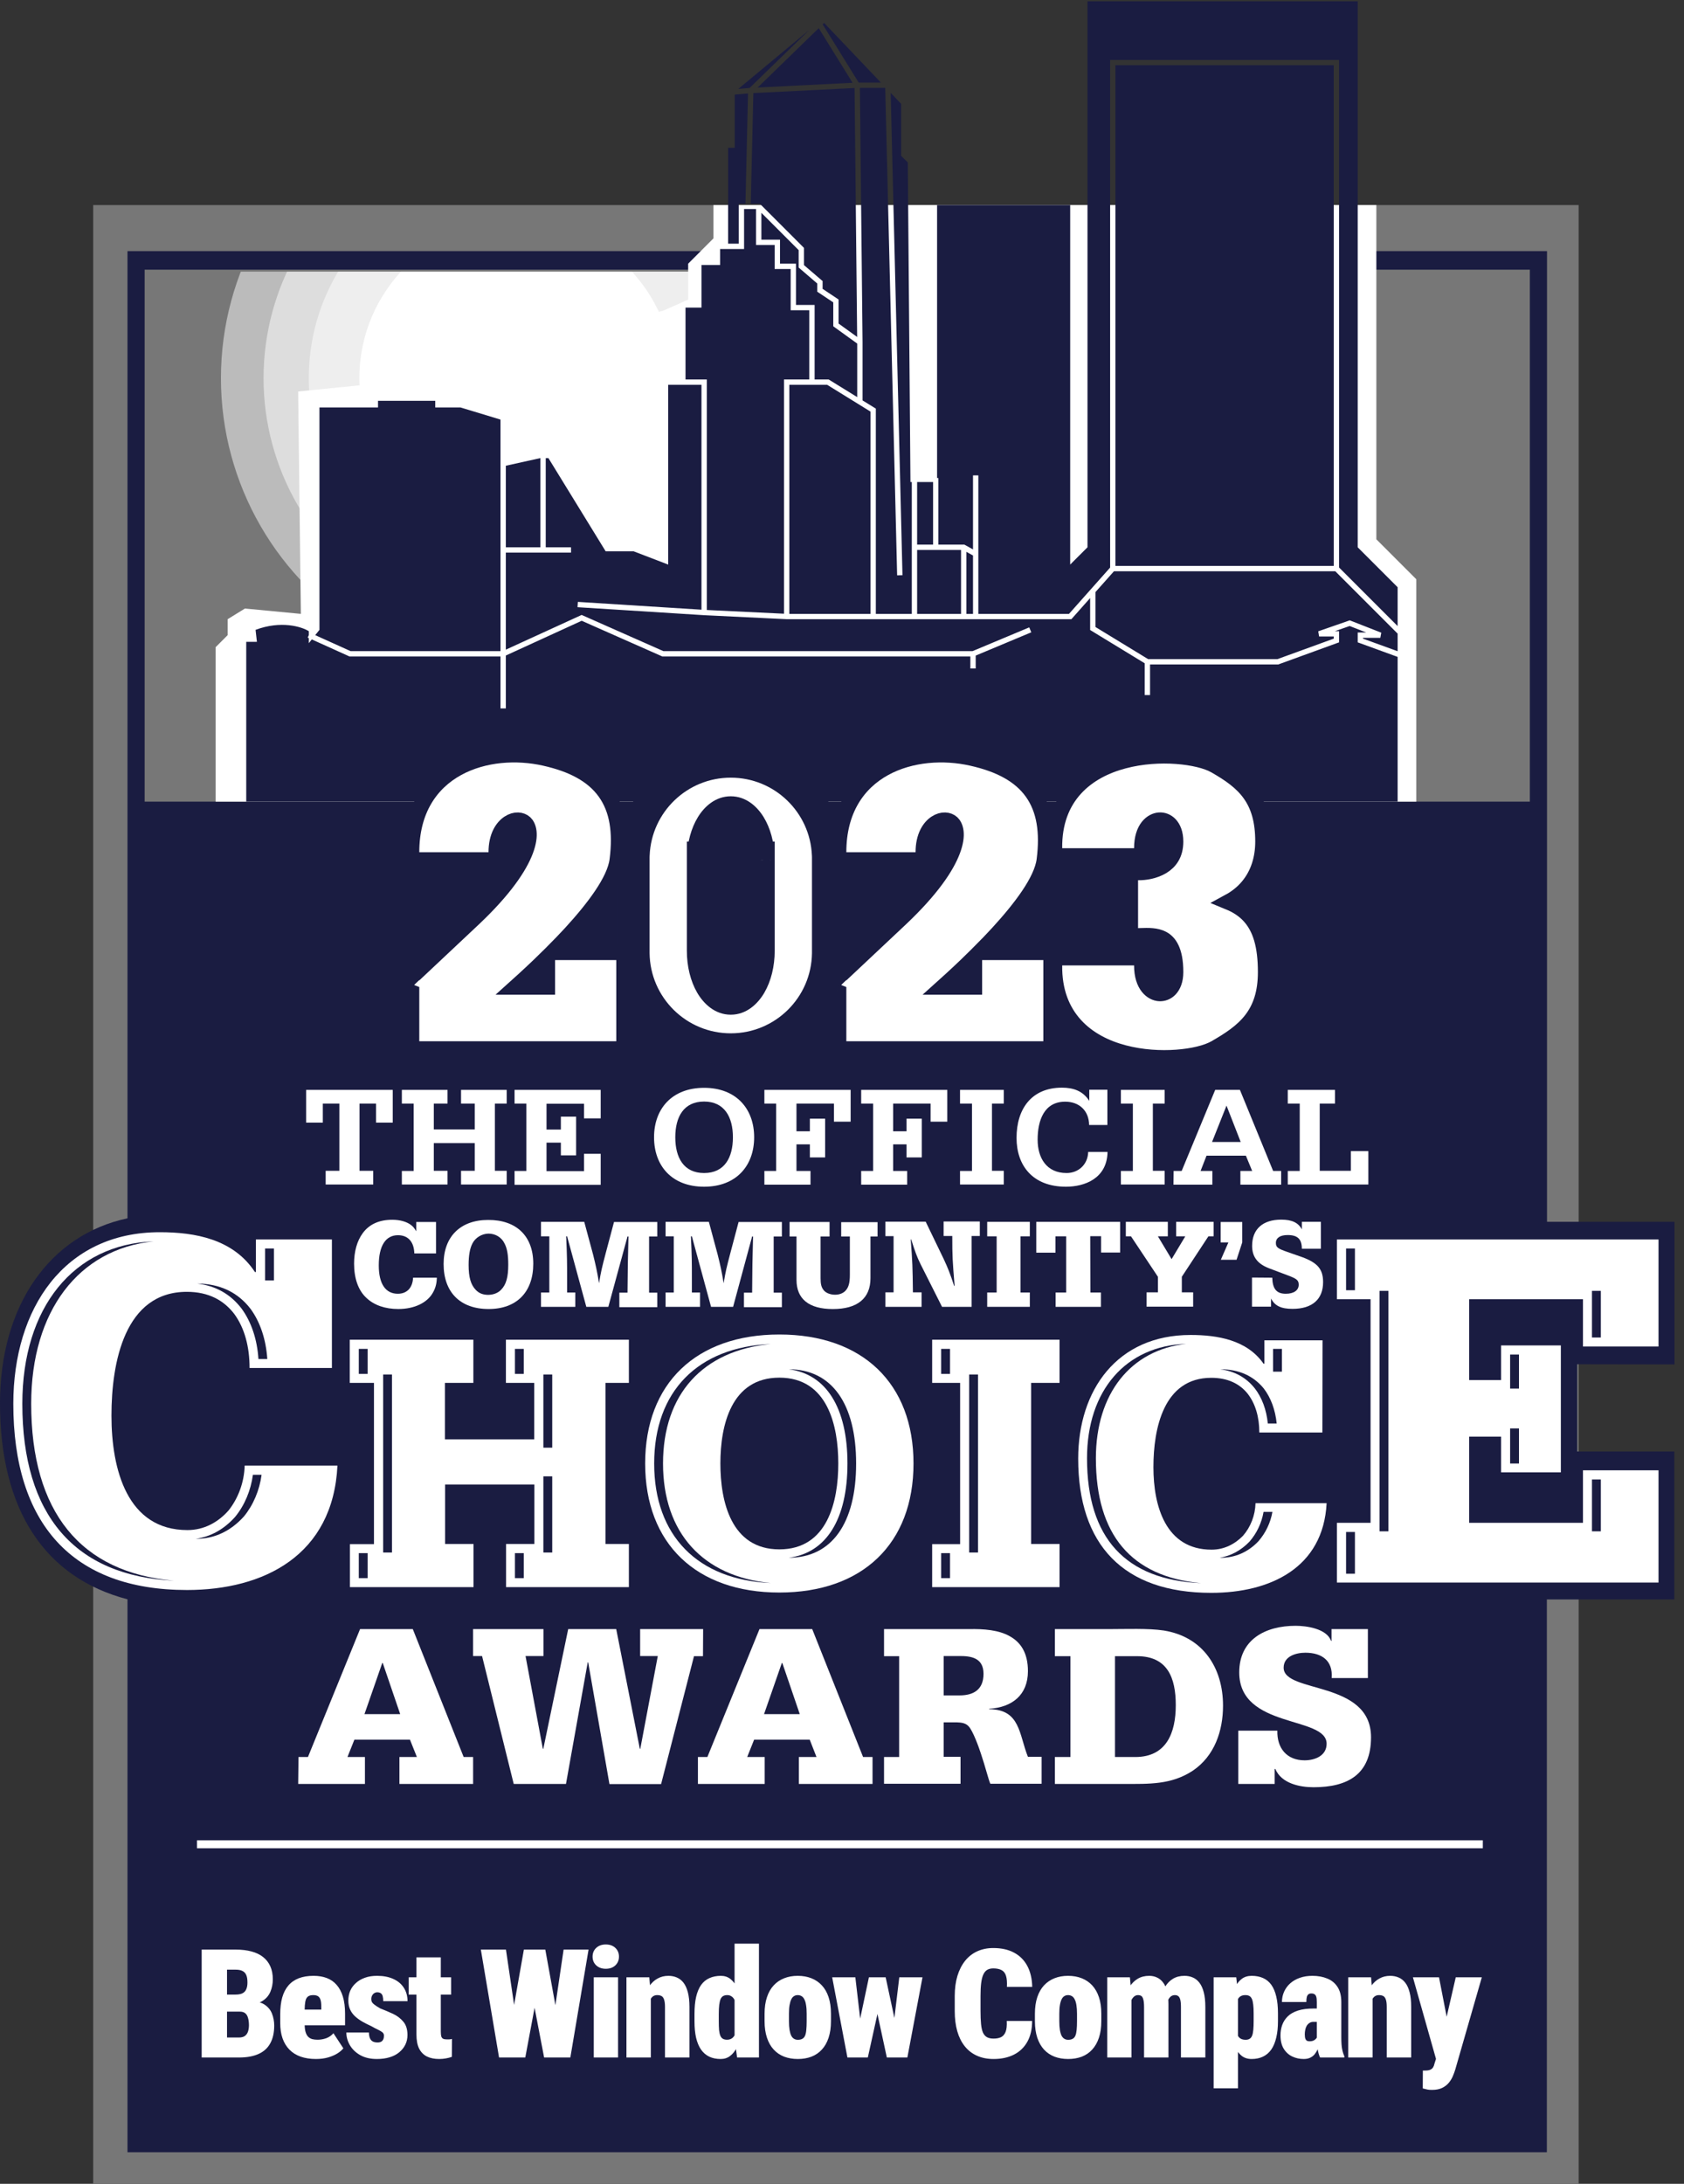 <svg width="54" height="70" viewBox="0 0 54 70" fill="none" xmlns="http://www.w3.org/2000/svg">
<rect x="0" y="0" width="54" height="70" fill="#333333" stroke="none"/>
<path d="M50.622 6.573H2.988V70H50.622V6.573Z" fill="#777777"/>
<path d="M53.695 43.735V39.163H49.607V25.695V8.05H4.088V25.7V39.051C1.605 39.581 0 41.832 0 44.981C0 48.398 1.433 50.568 4.088 51.264V68.988H49.602V51.269H53.69V46.526H50.576V43.73L53.695 43.735ZM4.638 8.645H49.057V25.695H4.638V8.645Z" fill="#1A1C41"/>
<g clip-path="url(#clip0_163_317)">
<circle cx="16.561" cy="12.122" r="9.476" fill="white" fill-opacity="0.5"/>
<circle cx="16.561" cy="12.122" r="8.11" fill="white" fill-opacity="0.5"/>
<circle cx="16.561" cy="12.122" r="6.659" fill="white" fill-opacity="0.5"/>
<circle cx="16.561" cy="12.122" r="5.037" fill="white"/>
</g>
<path d="M47.549 58.988H6.317V59.244H47.549V58.988Z" fill="white"/>
<path d="M9.572 56.319H9.875L11.546 52.219H13.237L14.868 56.319H15.171V57.182H12.808V56.319H13.368L13.146 55.763H11.364L11.142 56.319H11.702V57.182H9.562L9.572 56.319ZM11.687 54.945H12.833L12.273 53.304H12.258L11.687 54.945Z" fill="white"/>
<path d="M22.542 53.087H22.254L21.199 57.187H19.543L18.861 53.284H18.846L18.149 57.182H16.473L15.458 53.082H15.17V52.219H17.427V53.082H16.852L17.407 56.056H17.422L18.22 52.219H19.76L20.517 56.056H20.532L21.093 53.082H20.527V52.219H22.547L22.542 53.087Z" fill="white"/>
<path d="M22.38 56.319H22.683L24.354 52.219H26.045L27.676 56.319H27.979V57.182H25.616V56.319H26.182L25.965 55.763H24.182L23.96 56.319H24.521V57.182H22.38V56.319ZM24.5 54.945H25.646L25.086 53.304H25.071L24.5 54.945Z" fill="white"/>
<path d="M28.348 56.318H28.832V53.087H28.348V52.219H31.064C31.559 52.209 32.028 52.249 32.377 52.446C32.735 52.643 32.962 52.986 32.962 53.567C32.962 54.334 32.452 54.728 31.72 54.773V54.788C32.72 54.788 32.675 55.601 32.962 56.313H33.401V57.177H31.756C31.69 57.02 31.589 56.606 31.453 56.207C31.392 56.015 31.195 55.47 31.059 55.334C30.963 55.228 30.827 55.213 30.68 55.208H30.261V56.313H30.801V57.177H28.348V56.318ZM30.261 54.344H30.771C31.195 54.344 31.538 54.178 31.538 53.653C31.538 53.127 31.119 53.082 30.771 53.082H30.261V54.344Z" fill="white"/>
<path d="M33.826 56.319H34.325V53.087H33.826V52.219H35.573C36.087 52.219 36.825 52.189 37.319 52.264C38.577 52.466 39.218 53.461 39.218 54.673C39.218 55.485 38.945 56.288 38.248 56.758C37.557 57.212 36.845 57.182 36.037 57.182H33.826V56.319ZM35.754 56.319H36.406C37.4 56.319 37.703 55.551 37.703 54.657C37.703 53.769 37.431 53.087 36.461 53.087H35.754V56.319Z" fill="white"/>
<path d="M39.708 55.475H40.96C40.945 56.031 41.258 56.425 41.834 56.425C42.167 56.425 42.54 56.278 42.54 55.894C42.54 54.991 39.738 55.425 39.738 53.607C39.738 52.547 40.581 52.113 41.546 52.113C41.894 52.113 42.545 52.204 42.682 52.597H42.697V52.219H43.863V53.789H42.702C42.747 53.229 42.384 52.976 41.859 52.976C41.561 52.976 41.162 53.087 41.162 53.456C41.162 54.289 43.964 53.85 43.964 55.687C43.964 56.869 43.227 57.288 42.121 57.288C41.677 57.288 41.091 57.167 40.895 56.702H40.874V57.182H39.708V55.475Z" fill="white"/>
<path d="M10.643 43.85H8.003C8.003 43.176 7.846 42.573 7.512 42.117C7.177 41.681 6.691 41.408 5.991 41.408C4 41.408 3.574 43.663 3.574 45.376C3.574 47.109 4.081 49.045 6.011 49.045C6.549 49.045 6.995 48.791 7.324 48.422C7.638 48.031 7.831 47.514 7.846 46.977H10.821C10.679 49.856 8.464 50.966 5.996 50.966C2.312 50.966 0.427 48.832 0.427 44.996C0.427 41.95 2.054 39.497 5.125 39.497C6.25 39.497 7.481 39.715 8.175 40.774H8.206V39.73H10.643V43.85Z" fill="white"/>
<path d="M11.216 49.496H11.992V44.327H11.216V42.943H15.179V44.327H14.267V46.136H17.131V44.327H16.223V42.943H20.166V44.327H19.416V49.491H20.166V50.874H16.228V49.491H17.136V47.586H14.272V49.491H15.184V50.874H11.221V49.496H11.216Z" fill="white"/>
<path d="M20.688 46.911C20.688 44.342 22.325 42.776 24.991 42.776C27.656 42.776 29.293 44.342 29.293 46.911C29.293 49.481 27.656 51.047 24.991 51.047C22.325 51.047 20.688 49.481 20.688 46.911ZM26.881 46.911C26.881 45.7 26.541 44.159 24.991 44.159C23.44 44.159 23.1 45.7 23.1 46.911C23.1 48.122 23.44 49.663 24.991 49.663C26.541 49.663 26.881 48.122 26.881 46.911Z" fill="white"/>
<path d="M29.891 49.496H30.788V44.327H29.891V42.943H33.976V44.327H33.064V49.491H33.976V50.874H29.891V49.496Z" fill="white"/>
<path d="M42.404 45.918H40.382C40.382 45.431 40.26 44.995 40.006 44.671C39.753 44.357 39.373 44.164 38.841 44.164C37.31 44.164 36.986 45.791 36.986 47.028C36.986 48.274 37.376 49.673 38.851 49.673C39.261 49.673 39.601 49.491 39.859 49.227C40.103 48.948 40.25 48.573 40.26 48.183H42.54C42.434 50.256 40.731 51.057 38.841 51.057C36.018 51.057 34.574 49.516 34.574 46.754C34.574 44.56 35.82 42.791 38.177 42.791C39.038 42.791 39.986 42.948 40.518 43.713H40.544V42.963H42.409L42.404 45.918Z" fill="white"/>
<path d="M42.87 48.812H43.949V41.646H42.87V39.73H53.183V43.161H50.76V41.646H47.111V44.236H48.135V43.126H50.051V47.195H48.135V46.05H47.111V48.812H50.76V47.129H53.183V50.727H42.87V48.812Z" fill="white"/>
<path d="M1 44.996C1 42.021 2.525 40.034 4.922 39.791C2.358 39.887 0.716 41.909 0.716 44.996C0.716 48.563 2.393 50.514 5.581 50.667C2.581 50.408 1 48.462 1 44.996Z" fill="#1A1C41"/>
<path d="M8.784 40.019H8.5V41.043H8.784V40.019Z" fill="#1A1C41"/>
<path d="M7.537 48.625C7.182 49.02 6.757 49.258 6.28 49.324C6.29 49.324 6.295 49.324 6.306 49.324C6.878 49.324 7.4 49.076 7.821 48.609C8.12 48.245 8.323 47.768 8.388 47.272H8.11C8.044 47.768 7.846 48.25 7.537 48.625Z" fill="#1A1C41"/>
<path d="M6.326 41.144C6.919 41.215 7.395 41.483 7.75 41.95C8.059 42.375 8.246 42.928 8.287 43.561H8.571C8.53 42.933 8.343 42.38 8.039 41.96C7.628 41.422 7.05 41.149 6.326 41.144Z" fill="#1A1C41"/>
<path d="M17.708 47.322H17.424V49.764H17.708V47.322Z" fill="#1A1C41"/>
<path d="M16.796 49.784H16.512V50.585H16.796V49.784Z" fill="#1A1C41"/>
<path d="M16.796 43.237H16.512V44.038H16.796V43.237Z" fill="#1A1C41"/>
<path d="M11.789 49.784H11.505V50.585H11.789V49.784Z" fill="#1A1C41"/>
<path d="M17.708 44.058H17.424V46.404H17.708V44.058Z" fill="#1A1C41"/>
<path d="M12.569 44.058H12.286V49.764H12.569V44.058Z" fill="#1A1C41"/>
<path d="M11.789 43.237H11.505V44.038H11.789V43.237Z" fill="#1A1C41"/>
<path d="M25.295 43.891C25.29 43.891 25.29 43.891 25.295 43.891C26.491 44.043 27.175 45.122 27.175 46.911C27.175 48.7 26.491 49.785 25.29 49.931C25.29 49.931 25.29 49.931 25.295 49.931C26.668 49.931 27.453 48.832 27.453 46.911C27.453 44.99 26.668 43.891 25.295 43.891Z" fill="#1A1C41"/>
<path d="M24.717 43.08C22.371 43.181 20.977 44.6 20.977 46.911C20.977 49.227 22.371 50.641 24.717 50.743C22.543 50.535 21.261 49.136 21.261 46.911C21.261 44.687 22.538 43.288 24.717 43.08Z" fill="#1A1C41"/>
<path d="M31.361 44.058H31.077V49.764H31.361V44.058Z" fill="#1A1C41"/>
<path d="M30.464 49.784H30.18V50.585H30.464V49.784Z" fill="#1A1C41"/>
<path d="M30.464 43.237H30.18V44.038H30.464V43.237Z" fill="#1A1C41"/>
<path d="M41.107 43.237H40.823V43.967H41.107V43.237Z" fill="#1A1C41"/>
<path d="M40.067 49.415C39.794 49.699 39.464 49.876 39.109 49.932C39.125 49.932 39.14 49.932 39.155 49.932C39.611 49.932 40.027 49.749 40.356 49.4C40.584 49.136 40.741 48.812 40.802 48.462H40.518C40.457 48.817 40.3 49.146 40.067 49.415Z" fill="#1A1C41"/>
<path d="M39.14 43.891C39.135 43.891 39.135 43.891 39.13 43.891C39.586 43.951 39.951 44.149 40.23 44.494C40.468 44.798 40.61 45.188 40.655 45.629H40.939C40.894 45.188 40.752 44.803 40.523 44.504C40.189 44.098 39.723 43.891 39.14 43.891Z" fill="#1A1C41"/>
<path d="M35.141 46.744C35.141 44.666 36.261 43.272 38.035 43.075C36.104 43.141 34.857 44.565 34.857 46.744C34.857 49.298 36.089 50.641 38.516 50.747C36.276 50.54 35.141 49.197 35.141 46.744Z" fill="#1A1C41"/>
<path d="M43.448 49.106H43.164V50.444H43.448V49.106Z" fill="#1A1C41"/>
<path d="M44.522 41.377H44.238V49.085H44.522V41.377Z" fill="#1A1C41"/>
<path d="M48.708 45.786H48.424V46.911H48.708V45.786Z" fill="#1A1C41"/>
<path d="M48.708 43.419H48.424V44.509H48.708V43.419Z" fill="#1A1C41"/>
<path d="M51.333 47.423H51.049V49.085H51.333V47.423Z" fill="#1A1C41"/>
<path d="M43.448 40.019H43.164V41.357H43.448V40.019Z" fill="#1A1C41"/>
<path d="M51.333 41.377H51.049V42.872H51.333V41.377Z" fill="#1A1C41"/>
<path d="M12.594 34.935V35.984H12.059V35.374H11.528V37.529H11.968V37.968H10.443V37.529H10.882V35.374H10.352V35.984H9.817V34.935H12.594Z" fill="white"/>
<path d="M12.886 37.534H13.265V35.374H12.886V34.935H14.35V35.374H13.911V36.202H15.223V35.374H14.784V34.935H16.248V35.374H15.869V37.529H16.248V37.968H14.784V37.529H15.223V36.641H13.911V37.529H14.35V37.968H12.886V37.534Z" fill="white"/>
<path d="M16.5 37.534H16.879V35.374H16.5V34.935H19.262V35.848H18.727V35.379H17.525V36.207H17.985V35.793H18.474V37.034H17.985V36.626H17.525V37.539H18.727V36.984H19.262V37.978H16.5V37.534Z" fill="white"/>
<path d="M20.973 36.454C20.973 35.541 21.548 34.869 22.578 34.869C23.608 34.869 24.183 35.541 24.183 36.454C24.183 37.368 23.608 38.039 22.578 38.039C21.548 38.039 20.973 37.373 20.973 36.454ZM23.502 36.454C23.502 35.803 23.229 35.309 22.578 35.309C21.922 35.309 21.654 35.803 21.654 36.454C21.654 37.105 21.922 37.6 22.578 37.6C23.234 37.6 23.502 37.105 23.502 36.454Z" fill="white"/>
<path d="M27.277 34.935V35.954H26.742V35.374H25.54V36.262H25.97V35.858H26.459V37.1H25.97V36.681H25.54V37.534H25.99V37.973H24.511V37.534H24.889V35.374H24.511V34.935H27.277Z" fill="white"/>
<path d="M30.376 34.935V35.954H29.841V35.374H28.64V36.262H29.069V35.858H29.558V37.1H29.069V36.681H28.64V37.534H29.089V37.973H27.615V37.534H27.999V35.374H27.615V34.935H30.376Z" fill="white"/>
<path d="M30.785 37.534H31.168V35.374H30.785V34.935H32.188V35.374H31.809V37.529H32.188V37.968H30.785V37.534Z" fill="white"/>
<path d="M35.505 36.06H34.924C34.919 35.601 34.606 35.313 34.157 35.313C33.475 35.313 33.273 35.924 33.273 36.53C33.273 37.115 33.556 37.6 34.202 37.6C34.581 37.6 34.884 37.328 34.894 36.924H35.515C35.499 37.777 34.778 38.039 34.182 38.039C33.112 38.039 32.597 37.358 32.597 36.474C32.597 35.546 33.077 34.864 34.051 34.864C34.414 34.864 34.717 34.965 34.919 35.273L34.929 35.283V34.93H35.51V36.06H35.505Z" fill="white"/>
<path d="M35.943 37.534H36.327V35.374H35.943V34.935H37.347V35.374H36.968V37.529H37.347V37.968H35.943V37.534Z" fill="white"/>
<path d="M37.634 37.534H37.892L38.967 34.935H39.76L40.825 37.534H41.082V37.973H39.775V37.534H40.153L39.951 37.044H38.689L38.498 37.534H38.876V37.973H37.629L37.634 37.534ZM39.785 36.605L39.33 35.439L38.866 36.605H39.785Z" fill="white"/>
<path d="M41.294 37.534H41.678V35.374H41.294V34.935H42.808V35.374H42.319V37.529H43.318V36.898H43.878V37.968H41.294V37.534Z" fill="white"/>
<path d="M10.202 20.189V13.061" stroke="#1A1C41" stroke-width="0.085"/>
<path d="M14.008 40.955C14.003 41.152 13.962 41.293 13.882 41.434C13.7 41.762 13.281 41.959 12.772 41.959C12.353 41.959 11.995 41.838 11.748 41.601C11.49 41.364 11.354 40.98 11.354 40.506C11.354 40.112 11.45 39.774 11.632 39.527C11.843 39.24 12.161 39.098 12.58 39.098C12.822 39.098 13.044 39.159 13.185 39.27C13.251 39.32 13.286 39.366 13.347 39.467V39.169H13.982V40.178H13.286C13.276 39.805 13.085 39.593 12.762 39.593C12.363 39.593 12.146 39.936 12.146 40.562C12.146 41.152 12.363 41.47 12.757 41.47C13.049 41.47 13.231 41.278 13.246 40.955H14.008Z" fill="white"/>
<path d="M17.1 40.506C17.1 41.419 16.566 41.959 15.668 41.959C14.759 41.959 14.225 41.424 14.225 40.516C14.225 39.638 14.764 39.104 15.652 39.104C16.561 39.099 17.1 39.623 17.1 40.506ZM15.148 39.86C15.067 40.017 15.027 40.239 15.027 40.547C15.027 40.945 15.097 41.182 15.259 41.349C15.36 41.455 15.491 41.505 15.652 41.505C15.819 41.505 15.975 41.444 16.071 41.339C16.233 41.172 16.298 40.935 16.298 40.536C16.298 40.224 16.263 40.017 16.177 39.855C16.081 39.658 15.884 39.542 15.662 39.542C15.451 39.547 15.244 39.669 15.148 39.86Z" fill="white"/>
<path d="M18.185 39.629H18.155C18.185 40.275 18.185 40.481 18.185 40.966V41.43H18.448V41.889H17.348V41.43H17.615V39.629H17.348V39.165H18.735L19.018 40.214C19.108 40.577 19.144 40.739 19.209 41.132C19.275 40.739 19.3 40.638 19.426 40.158L19.689 39.17H21.076V39.634H20.814V41.435H21.076V41.899H19.86V41.435H20.122C20.128 40.572 20.133 40.446 20.153 39.634H20.122L19.507 41.889H18.801L18.185 39.629Z" fill="white"/>
<path d="M22.186 39.629H22.155C22.186 40.275 22.186 40.481 22.186 40.966V41.43H22.448V41.889H21.343V41.43H21.606V39.629H21.343V39.165H22.731L23.013 40.214C23.104 40.577 23.139 40.739 23.205 41.132C23.27 40.739 23.296 40.638 23.422 40.158L23.684 39.17H25.072V39.634H24.809V41.435H25.072V41.899H23.856V41.435H24.118C24.123 40.572 24.128 40.446 24.148 39.634H24.118L23.508 41.889H22.801L22.186 39.629Z" fill="white"/>
<path d="M27.913 40.971C27.913 41.617 27.494 41.96 26.707 41.96C25.94 41.96 25.541 41.637 25.541 41.026V39.634H25.319V39.17H26.601V39.634H26.313V40.971C26.313 41.157 26.338 41.258 26.404 41.344C26.47 41.44 26.621 41.501 26.777 41.501C26.909 41.501 27.02 41.46 27.1 41.385C27.211 41.273 27.252 41.132 27.252 40.86V39.634H26.974V39.175H28.14V39.634H27.913V40.971Z" fill="white"/>
<path d="M29.522 40.527C29.401 40.284 29.34 40.108 29.219 39.729H29.204C29.259 40.466 29.264 40.592 29.274 41.425H29.552V41.889H28.392V41.425H28.654V39.623H28.392V39.159H29.683L30.263 40.36C30.395 40.643 30.465 40.819 30.596 41.218H30.611C30.546 40.416 30.536 40.284 30.536 39.618H30.258V39.154H31.419V39.618H31.156V41.889H30.208L29.522 40.527Z" fill="white"/>
<path d="M33.023 41.43V41.889H31.656V41.43H31.959V39.629H31.656V39.165H33.023V39.629H32.725V41.43H33.023Z" fill="white"/>
<path d="M34.965 41.43H35.303V41.889H33.85V41.43H34.188V39.629H33.845V40.153H33.23V39.165H35.919V40.148H35.308V39.624H34.96L34.965 41.43Z" fill="white"/>
<path d="M38.008 39.629H37.715V39.165H38.916V39.629H38.749L37.897 40.925V41.425H38.26V41.884H36.767V41.425H37.13V40.925L36.267 39.629H36.101V39.165H37.448V39.629H37.13L37.569 40.36L38.008 39.629Z" fill="white"/>
<path d="M39.834 39.17V39.825L39.652 40.38H39.148L39.39 39.825H39.143V39.17H39.834Z" fill="white"/>
<path d="M40.797 40.955C40.807 41.314 40.934 41.47 41.231 41.47C41.489 41.47 41.645 41.359 41.645 41.182C41.645 41.041 41.589 40.991 41.307 40.885L40.706 40.658C40.328 40.517 40.151 40.289 40.151 39.936C40.151 39.401 40.49 39.094 41.085 39.094C41.433 39.094 41.635 39.195 41.746 39.407V39.164H42.356V40.027H41.746C41.746 39.719 41.61 39.588 41.292 39.588C41.05 39.588 40.913 39.679 40.913 39.84C40.913 39.977 40.969 40.022 41.277 40.128L41.751 40.294C42.25 40.476 42.427 40.683 42.427 41.097C42.427 41.647 42.079 41.954 41.448 41.954C41.08 41.954 40.878 41.858 40.757 41.621V41.884H40.147V40.95L40.797 40.955Z" fill="white"/>
<path d="M7.693 64.481H6.976L6.971 63.934H7.551C7.647 63.934 7.723 63.92 7.779 63.891C7.834 63.861 7.874 63.818 7.897 63.761C7.923 63.704 7.935 63.632 7.935 63.547C7.935 63.449 7.923 63.369 7.897 63.309C7.872 63.249 7.832 63.205 7.776 63.178C7.722 63.15 7.652 63.136 7.565 63.136H7.28V65.951H6.467V62.492H7.565C7.75 62.492 7.916 62.512 8.061 62.551C8.207 62.589 8.331 62.648 8.432 62.727C8.535 62.806 8.613 62.906 8.667 63.026C8.721 63.145 8.748 63.285 8.748 63.447C8.748 63.588 8.722 63.72 8.67 63.844C8.619 63.967 8.531 64.068 8.406 64.145C8.281 64.222 8.109 64.261 7.89 64.264L7.693 64.481ZM7.665 65.951H6.774L7.054 65.31H7.665C7.747 65.31 7.811 65.292 7.857 65.257C7.903 65.221 7.935 65.174 7.954 65.115C7.973 65.055 7.983 64.988 7.983 64.915C7.983 64.827 7.973 64.75 7.954 64.685C7.937 64.62 7.908 64.57 7.867 64.535C7.825 64.499 7.768 64.481 7.693 64.481H7.083L7.087 63.934H7.793L7.988 64.153C8.195 64.143 8.358 64.176 8.475 64.25C8.592 64.325 8.674 64.423 8.722 64.545C8.769 64.667 8.793 64.794 8.793 64.927C8.793 65.154 8.751 65.343 8.667 65.495C8.585 65.647 8.46 65.761 8.292 65.837C8.124 65.913 7.915 65.951 7.665 65.951ZM10.131 65.999C9.947 65.999 9.783 65.973 9.639 65.923C9.497 65.872 9.377 65.797 9.281 65.699C9.184 65.6 9.11 65.478 9.06 65.336C9.01 65.193 8.986 65.03 8.986 64.846V64.566C8.986 64.36 9.007 64.18 9.05 64.027C9.094 63.873 9.16 63.745 9.247 63.644C9.334 63.541 9.445 63.464 9.58 63.411C9.715 63.359 9.873 63.333 10.055 63.333C10.215 63.333 10.357 63.357 10.48 63.404C10.605 63.452 10.711 63.525 10.796 63.625C10.883 63.723 10.95 63.849 10.996 64.003C11.042 64.155 11.065 64.336 11.065 64.545V64.918H9.278V64.416H10.302V64.328C10.304 64.224 10.294 64.145 10.274 64.091C10.255 64.037 10.226 64.001 10.188 63.981C10.15 63.961 10.103 63.951 10.048 63.951C9.983 63.951 9.932 63.962 9.894 63.984C9.856 64.006 9.828 64.041 9.81 64.088C9.793 64.136 9.781 64.199 9.775 64.278C9.77 64.358 9.768 64.454 9.768 64.566V64.846C9.768 64.957 9.776 65.047 9.794 65.117C9.813 65.187 9.84 65.241 9.875 65.279C9.911 65.317 9.955 65.344 10.005 65.36C10.057 65.374 10.117 65.381 10.183 65.381C10.278 65.381 10.371 65.365 10.461 65.333C10.552 65.3 10.629 65.246 10.692 65.172L11.01 65.657C10.967 65.712 10.904 65.767 10.82 65.82C10.736 65.873 10.636 65.915 10.521 65.949C10.405 65.982 10.275 65.999 10.131 65.999ZM12.312 65.253C12.312 65.207 12.296 65.17 12.263 65.143C12.229 65.116 12.183 65.089 12.123 65.06C12.062 65.032 11.99 64.994 11.906 64.946C11.805 64.9 11.709 64.852 11.619 64.801C11.53 64.749 11.452 64.692 11.384 64.63C11.317 64.568 11.265 64.496 11.227 64.414C11.189 64.33 11.17 64.233 11.17 64.124C11.17 64.013 11.19 63.91 11.229 63.815C11.27 63.72 11.331 63.637 11.41 63.566C11.489 63.493 11.585 63.436 11.7 63.395C11.814 63.353 11.944 63.333 12.092 63.333C12.293 63.333 12.466 63.366 12.612 63.433C12.758 63.498 12.87 63.592 12.949 63.715C13.028 63.837 13.068 63.981 13.068 64.145H12.289C12.289 64.081 12.283 64.028 12.272 63.986C12.261 63.944 12.241 63.912 12.21 63.891C12.182 63.871 12.142 63.86 12.089 63.86C12.062 63.86 12.035 63.869 12.006 63.886C11.977 63.902 11.954 63.927 11.935 63.96C11.916 63.992 11.906 64.032 11.906 64.081C11.906 64.116 11.913 64.146 11.925 64.172C11.94 64.195 11.959 64.218 11.985 64.24C12.01 64.261 12.039 64.282 12.073 64.305C12.107 64.327 12.148 64.351 12.194 64.378C12.33 64.431 12.465 64.488 12.598 64.549C12.731 64.611 12.842 64.694 12.93 64.799C13.021 64.903 13.066 65.047 13.066 65.229C13.066 65.343 13.043 65.447 12.997 65.54C12.951 65.634 12.885 65.715 12.8 65.785C12.716 65.855 12.614 65.908 12.493 65.944C12.373 65.981 12.237 65.999 12.087 65.999C11.875 65.999 11.695 65.957 11.547 65.873C11.402 65.789 11.292 65.682 11.217 65.552C11.143 65.422 11.106 65.288 11.106 65.15H11.83C11.832 65.23 11.844 65.293 11.866 65.341C11.888 65.386 11.919 65.42 11.959 65.44C11.998 65.459 12.048 65.469 12.108 65.469C12.154 65.469 12.192 65.461 12.222 65.445C12.252 65.428 12.274 65.403 12.289 65.371C12.305 65.338 12.312 65.299 12.312 65.253ZM14.465 63.38V63.936H13.106V63.38H14.465ZM13.354 62.741H14.135V65.112C14.135 65.181 14.14 65.234 14.149 65.272C14.161 65.308 14.18 65.334 14.209 65.35C14.239 65.364 14.281 65.371 14.335 65.371C14.373 65.371 14.404 65.371 14.427 65.369C14.453 65.366 14.475 65.362 14.494 65.357L14.489 65.93C14.427 65.952 14.363 65.969 14.297 65.98C14.232 65.992 14.161 65.999 14.083 65.999C13.929 65.999 13.798 65.972 13.688 65.918C13.581 65.864 13.498 65.779 13.439 65.664C13.382 65.548 13.354 65.398 13.354 65.212V62.741ZM16.243 65.638L16.799 62.492H17.189L17.441 62.76L16.844 65.951H16.41L16.243 65.638ZM16.224 62.492L16.692 65.661L16.507 65.951H16.003L15.419 62.492H16.224ZM17.607 65.645L18.073 62.492H18.873L18.289 65.951H17.788L17.607 65.645ZM17.486 62.492L18.061 65.657L17.883 65.951H17.448L16.835 62.756L17.099 62.492H17.486ZM19.819 63.38V65.951H19.04V63.38H19.819ZM19.002 62.718C19.002 62.603 19.041 62.51 19.119 62.437C19.198 62.364 19.3 62.328 19.425 62.328C19.552 62.328 19.654 62.364 19.732 62.437C19.809 62.51 19.848 62.603 19.848 62.718C19.848 62.832 19.809 62.925 19.732 62.998C19.654 63.071 19.552 63.107 19.425 63.107C19.3 63.107 19.198 63.071 19.119 62.998C19.041 62.925 19.002 62.832 19.002 62.718ZM20.87 63.929V65.951H20.088V63.38H20.82L20.87 63.929ZM20.777 64.578L20.601 64.583C20.598 64.386 20.616 64.211 20.654 64.058C20.693 63.902 20.75 63.771 20.822 63.663C20.897 63.556 20.985 63.474 21.088 63.419C21.191 63.361 21.306 63.333 21.433 63.333C21.53 63.333 21.619 63.35 21.701 63.385C21.785 63.42 21.857 63.476 21.918 63.554C21.978 63.632 22.024 63.734 22.058 63.863C22.091 63.989 22.108 64.146 22.108 64.333V65.951H21.324V64.331C21.324 64.228 21.314 64.149 21.295 64.096C21.278 64.04 21.25 64.002 21.212 63.981C21.175 63.961 21.129 63.951 21.072 63.951C21.016 63.951 20.969 63.967 20.929 63.998C20.891 64.03 20.86 64.074 20.837 64.131C20.814 64.187 20.799 64.252 20.789 64.328C20.781 64.404 20.777 64.488 20.777 64.578ZM23.555 65.362V62.302H24.337V65.951H23.636L23.555 65.362ZM22.27 64.792V64.552C22.27 64.341 22.287 64.16 22.322 64.008C22.358 63.854 22.411 63.727 22.481 63.627C22.552 63.528 22.641 63.454 22.747 63.407C22.855 63.358 22.978 63.333 23.115 63.333C23.233 63.333 23.333 63.365 23.417 63.43C23.501 63.495 23.572 63.586 23.629 63.701C23.687 63.817 23.735 63.952 23.771 64.108C23.809 64.263 23.838 64.429 23.857 64.606V64.768C23.834 64.934 23.805 65.092 23.769 65.241C23.732 65.388 23.685 65.519 23.626 65.633C23.569 65.747 23.498 65.836 23.412 65.901C23.328 65.966 23.228 65.999 23.111 65.999C22.971 65.999 22.849 65.974 22.745 65.925C22.64 65.874 22.552 65.799 22.481 65.699C22.411 65.598 22.358 65.472 22.322 65.322C22.287 65.171 22.27 64.995 22.27 64.792ZM23.049 64.552V64.792C23.049 64.903 23.052 64.996 23.058 65.072C23.066 65.147 23.08 65.207 23.099 65.253C23.119 65.299 23.147 65.332 23.182 65.352C23.217 65.371 23.261 65.381 23.315 65.381C23.389 65.381 23.45 65.359 23.498 65.314C23.545 65.27 23.579 65.207 23.6 65.124C23.621 65.04 23.626 64.942 23.617 64.83V64.54C23.623 64.442 23.62 64.356 23.607 64.283C23.596 64.209 23.577 64.147 23.55 64.098C23.525 64.049 23.492 64.012 23.453 63.989C23.415 63.963 23.37 63.951 23.32 63.951C23.269 63.951 23.226 63.961 23.189 63.981C23.154 64.001 23.127 64.033 23.106 64.079C23.087 64.125 23.073 64.187 23.063 64.264C23.054 64.342 23.049 64.438 23.049 64.552ZM24.517 64.787V64.547C24.517 64.344 24.543 64.168 24.594 64.017C24.644 63.865 24.716 63.739 24.81 63.639C24.903 63.538 25.015 63.462 25.145 63.411C25.275 63.359 25.42 63.333 25.58 63.333C25.743 63.333 25.889 63.359 26.019 63.411C26.149 63.462 26.261 63.538 26.354 63.639C26.448 63.739 26.52 63.865 26.57 64.017C26.621 64.168 26.646 64.344 26.646 64.547V64.787C26.646 64.988 26.621 65.165 26.57 65.317C26.52 65.469 26.448 65.596 26.354 65.697C26.262 65.798 26.151 65.874 26.019 65.925C25.889 65.974 25.744 65.999 25.584 65.999C25.424 65.999 25.279 65.974 25.147 65.925C25.016 65.874 24.903 65.798 24.81 65.697C24.716 65.596 24.644 65.469 24.594 65.317C24.543 65.165 24.517 64.988 24.517 64.787ZM25.299 64.547V64.787C25.299 64.896 25.305 64.99 25.318 65.067C25.331 65.143 25.349 65.205 25.373 65.253C25.398 65.299 25.428 65.332 25.463 65.352C25.498 65.373 25.538 65.383 25.584 65.383C25.643 65.383 25.69 65.373 25.727 65.352C25.765 65.332 25.794 65.299 25.815 65.253C25.835 65.205 25.849 65.143 25.855 65.067C25.863 64.99 25.867 64.896 25.867 64.787V64.547C25.867 64.439 25.861 64.348 25.848 64.274C25.837 64.198 25.819 64.136 25.793 64.088C25.77 64.039 25.739 64.004 25.703 63.984C25.667 63.962 25.625 63.951 25.58 63.951C25.535 63.951 25.496 63.962 25.461 63.984C25.426 64.004 25.397 64.039 25.373 64.088C25.349 64.136 25.331 64.198 25.318 64.274C25.305 64.348 25.299 64.439 25.299 64.547ZM27.481 65.186L27.863 63.38H28.348L28.196 64.286L27.828 65.951H27.445L27.481 65.186ZM27.428 63.38L27.637 65.172L27.642 65.951H27.174L26.685 63.38H27.428ZM28.626 65.134L28.837 63.38H29.581L29.096 65.951H28.631L28.626 65.134ZM28.4 63.38L28.787 65.181L28.825 65.951H28.438L28.079 64.29L27.934 63.38H28.4ZM32.283 64.78H33.096C33.097 65.04 33.046 65.261 32.944 65.445C32.842 65.627 32.699 65.765 32.513 65.859C32.328 65.952 32.111 65.999 31.862 65.999C31.661 65.999 31.483 65.964 31.328 65.894C31.173 65.825 31.042 65.723 30.936 65.59C30.83 65.457 30.75 65.296 30.696 65.108C30.642 64.918 30.615 64.702 30.615 64.462V63.979C30.615 63.74 30.644 63.525 30.701 63.335C30.759 63.145 30.842 62.984 30.948 62.851C31.055 62.718 31.185 62.616 31.337 62.547C31.491 62.477 31.662 62.442 31.851 62.442C32.115 62.442 32.338 62.492 32.521 62.592C32.704 62.69 32.845 62.832 32.944 63.019C33.042 63.205 33.094 63.427 33.1 63.687H32.288C32.296 63.536 32.286 63.419 32.259 63.333C32.232 63.246 32.185 63.185 32.117 63.15C32.05 63.114 31.961 63.095 31.851 63.095C31.774 63.095 31.71 63.11 31.658 63.141C31.606 63.171 31.564 63.221 31.532 63.29C31.5 63.358 31.478 63.449 31.463 63.561C31.449 63.673 31.442 63.811 31.442 63.974V64.462C31.442 64.628 31.448 64.767 31.459 64.88C31.47 64.992 31.49 65.083 31.52 65.153C31.552 65.221 31.595 65.27 31.649 65.3C31.704 65.33 31.775 65.345 31.862 65.345C31.954 65.345 32.033 65.33 32.098 65.3C32.163 65.269 32.212 65.212 32.245 65.132C32.278 65.049 32.291 64.932 32.283 64.78ZM33.186 64.787V64.547C33.186 64.344 33.212 64.168 33.262 64.017C33.313 63.865 33.385 63.739 33.478 63.639C33.572 63.538 33.684 63.462 33.813 63.411C33.943 63.359 34.088 63.333 34.248 63.333C34.411 63.333 34.558 63.359 34.688 63.411C34.818 63.462 34.929 63.538 35.023 63.639C35.116 63.739 35.188 63.865 35.239 64.017C35.29 64.168 35.315 64.344 35.315 64.547V64.787C35.315 64.988 35.29 65.165 35.239 65.317C35.188 65.469 35.116 65.596 35.023 65.697C34.931 65.798 34.819 65.874 34.688 65.925C34.558 65.974 34.413 65.999 34.253 65.999C34.093 65.999 33.947 65.974 33.816 65.925C33.684 65.874 33.572 65.798 33.478 65.697C33.385 65.596 33.313 65.469 33.262 65.317C33.212 65.165 33.186 64.988 33.186 64.787ZM33.968 64.547V64.787C33.968 64.896 33.974 64.99 33.987 65.067C33.999 65.143 34.018 65.205 34.041 65.253C34.067 65.299 34.097 65.332 34.132 65.352C34.167 65.373 34.207 65.383 34.253 65.383C34.312 65.383 34.359 65.373 34.395 65.352C34.434 65.332 34.463 65.299 34.483 65.253C34.504 65.205 34.517 65.143 34.524 65.067C34.532 64.99 34.536 64.896 34.536 64.787V64.547C34.536 64.439 34.529 64.348 34.517 64.274C34.506 64.198 34.487 64.136 34.462 64.088C34.438 64.039 34.408 64.004 34.372 63.984C34.335 63.962 34.294 63.951 34.248 63.951C34.204 63.951 34.164 63.962 34.129 63.984C34.094 64.004 34.065 64.039 34.041 64.088C34.018 64.136 33.999 64.198 33.987 64.274C33.974 64.348 33.968 64.439 33.968 64.547ZM36.282 63.925V65.951H35.505V63.38H36.232L36.282 63.925ZM36.19 64.578L36.016 64.583C36.013 64.402 36.029 64.236 36.064 64.084C36.099 63.932 36.151 63.799 36.221 63.687C36.292 63.575 36.38 63.487 36.484 63.426C36.589 63.364 36.711 63.333 36.85 63.333C36.94 63.333 37.023 63.35 37.097 63.385C37.173 63.419 37.239 63.471 37.294 63.544C37.35 63.616 37.393 63.709 37.423 63.825C37.453 63.939 37.468 64.076 37.468 64.236V65.951H36.686V64.338C36.686 64.229 36.678 64.146 36.662 64.091C36.648 64.035 36.627 63.998 36.598 63.979C36.57 63.96 36.533 63.951 36.487 63.951C36.444 63.951 36.404 63.967 36.365 63.998C36.329 64.03 36.297 64.074 36.27 64.131C36.243 64.187 36.223 64.252 36.209 64.328C36.196 64.404 36.19 64.488 36.19 64.578ZM37.378 64.578L37.169 64.583C37.165 64.402 37.18 64.236 37.211 64.084C37.243 63.932 37.292 63.799 37.359 63.687C37.427 63.575 37.512 63.487 37.615 63.426C37.718 63.364 37.84 63.333 37.981 63.333C38.078 63.333 38.166 63.35 38.247 63.385C38.33 63.42 38.401 63.476 38.461 63.554C38.521 63.632 38.568 63.734 38.601 63.863C38.634 63.989 38.651 64.146 38.651 64.333V65.951H37.869V64.333C37.869 64.227 37.861 64.147 37.846 64.093C37.831 64.038 37.809 64.001 37.779 63.981C37.751 63.961 37.716 63.951 37.675 63.951C37.622 63.951 37.577 63.967 37.539 63.998C37.503 64.03 37.472 64.074 37.447 64.131C37.423 64.187 37.405 64.252 37.394 64.328C37.383 64.404 37.378 64.488 37.378 64.578ZM39.697 63.875V66.939H38.917V63.38H39.642L39.697 63.875ZM40.98 64.54V64.78C40.98 64.983 40.962 65.16 40.925 65.312C40.89 65.464 40.837 65.592 40.766 65.695C40.695 65.796 40.606 65.872 40.5 65.923C40.395 65.973 40.274 65.999 40.136 65.999C40.011 65.999 39.906 65.966 39.82 65.901C39.736 65.835 39.667 65.744 39.611 65.628C39.557 65.512 39.514 65.38 39.481 65.231C39.447 65.081 39.42 64.923 39.397 64.758V64.594C39.42 64.417 39.447 64.252 39.478 64.098C39.51 63.944 39.553 63.81 39.609 63.696C39.664 63.582 39.735 63.494 39.82 63.43C39.906 63.365 40.011 63.333 40.136 63.333C40.276 63.333 40.398 63.357 40.502 63.404C40.607 63.45 40.695 63.522 40.766 63.62C40.837 63.719 40.89 63.844 40.925 63.996C40.962 64.148 40.98 64.329 40.98 64.54ZM40.2 64.78V64.54C40.2 64.426 40.196 64.331 40.186 64.255C40.178 64.179 40.164 64.119 40.144 64.074C40.123 64.028 40.096 63.997 40.063 63.979C40.029 63.96 39.987 63.951 39.934 63.951C39.876 63.951 39.826 63.962 39.785 63.986C39.745 64.008 39.713 64.044 39.69 64.093C39.667 64.141 39.653 64.201 39.645 64.274C39.637 64.345 39.635 64.43 39.64 64.528V64.827C39.632 64.938 39.635 65.036 39.649 65.12C39.663 65.202 39.694 65.267 39.74 65.314C39.787 65.36 39.854 65.383 39.939 65.383C39.993 65.383 40.037 65.373 40.07 65.352C40.105 65.332 40.132 65.298 40.151 65.25C40.17 65.203 40.182 65.14 40.189 65.063C40.197 64.985 40.2 64.891 40.2 64.78ZM42.225 65.305V64.174C42.225 64.101 42.22 64.046 42.209 64.008C42.197 63.968 42.179 63.94 42.154 63.925C42.13 63.907 42.094 63.898 42.047 63.898C42.009 63.898 41.978 63.908 41.954 63.927C41.931 63.946 41.914 63.975 41.904 64.015C41.895 64.054 41.89 64.107 41.89 64.172H41.108C41.108 64.053 41.131 63.943 41.177 63.841C41.223 63.738 41.289 63.649 41.374 63.573C41.46 63.497 41.562 63.438 41.681 63.397C41.801 63.354 41.936 63.333 42.085 63.333C42.261 63.333 42.418 63.361 42.558 63.419C42.697 63.474 42.807 63.563 42.888 63.687C42.97 63.81 43.011 63.974 43.011 64.179V65.302C43.011 65.47 43.02 65.598 43.038 65.685C43.055 65.771 43.079 65.846 43.109 65.911V65.951H42.33C42.293 65.872 42.266 65.775 42.249 65.661C42.233 65.546 42.225 65.427 42.225 65.305ZM42.313 64.381L42.318 64.808H42.116C42.067 64.808 42.025 64.82 41.99 64.844C41.955 64.866 41.926 64.896 41.902 64.934C41.88 64.972 41.864 65.015 41.855 65.063C41.845 65.109 41.84 65.156 41.84 65.205C41.84 65.275 41.847 65.326 41.862 65.357C41.877 65.389 41.896 65.409 41.919 65.419C41.942 65.427 41.968 65.431 41.997 65.431C42.057 65.431 42.107 65.418 42.147 65.393C42.188 65.366 42.217 65.334 42.235 65.298C42.252 65.261 42.257 65.231 42.249 65.205L42.33 65.519C42.303 65.577 42.277 65.635 42.251 65.692C42.226 65.748 42.194 65.799 42.156 65.847C42.118 65.893 42.072 65.929 42.016 65.956C41.961 65.984 41.891 65.999 41.807 65.999C41.674 65.999 41.55 65.972 41.436 65.918C41.324 65.864 41.233 65.781 41.163 65.668C41.095 65.556 41.061 65.413 41.061 65.241C41.061 65.122 41.079 65.011 41.116 64.908C41.154 64.804 41.213 64.712 41.294 64.632C41.374 64.553 41.483 64.492 41.619 64.447C41.757 64.403 41.925 64.381 42.123 64.381H42.313ZM44.014 63.929V65.951H43.233V63.38H43.965L44.014 63.929ZM43.922 64.578L43.746 64.583C43.743 64.386 43.76 64.211 43.798 64.058C43.838 63.902 43.894 63.771 43.967 63.663C44.041 63.556 44.13 63.474 44.233 63.419C44.336 63.361 44.451 63.333 44.578 63.333C44.674 63.333 44.764 63.35 44.846 63.385C44.93 63.42 45.002 63.476 45.062 63.554C45.123 63.632 45.169 63.734 45.202 63.863C45.236 63.989 45.252 64.146 45.252 64.333V65.951H44.468V64.331C44.468 64.228 44.459 64.149 44.44 64.096C44.422 64.04 44.395 64.002 44.357 63.981C44.32 63.961 44.273 63.951 44.216 63.951C44.161 63.951 44.114 63.967 44.074 63.998C44.036 64.03 44.005 64.074 43.981 64.131C43.959 64.187 43.943 64.252 43.934 64.328C43.926 64.404 43.922 64.488 43.922 64.578ZM46.158 65.649L46.681 63.38H47.517L46.666 66.334C46.647 66.399 46.622 66.468 46.59 66.543C46.559 66.619 46.515 66.691 46.46 66.759C46.404 66.827 46.333 66.882 46.246 66.925C46.159 66.968 46.052 66.989 45.925 66.989C45.852 66.989 45.801 66.986 45.773 66.978C45.745 66.971 45.695 66.959 45.623 66.942L45.626 66.369C45.643 66.369 45.656 66.369 45.664 66.369C45.672 66.369 45.684 66.369 45.702 66.369C45.77 66.369 45.824 66.361 45.863 66.343C45.903 66.326 45.933 66.3 45.954 66.267C45.974 66.234 45.989 66.194 45.999 66.146L46.158 65.649ZM46.144 63.38L46.493 65.179L46.576 66.027H46.056L45.307 63.38H46.144Z" fill="white"/>
<g clip-path="url(#clip1_163_317)">
<path d="M6.915 20.744V26.421H45.415V18.567L44.135 17.287V6.573H22.878V7.641L22.067 8.452V9.604L21.299 9.945L14.641 12.037L9.561 12.549L9.647 19.677L7.854 19.506L7.299 19.848V20.36L6.915 20.744Z" fill="white"/>
<path fill-rule="evenodd" clip-rule="evenodd" d="M25.954 0.957L23.674 2.851L24.036 2.82L25.954 0.957ZM23.561 3.032V4.738H23.348V7.811L23.689 7.811V6.616V6.53H23.774H23.904L23.986 2.996L23.561 3.032ZM23.092 7.982V8.494H22.494V9.86H21.982V12.164H22.579H22.665V12.25V19.553L25.14 19.672V12.25V12.164H25.226H25.951V9.945H25.439H25.354V9.86V8.622H24.927H24.841V8.536V7.853H24.329H24.244V7.768V6.701H23.988H23.86V7.896V7.982H23.774H23.092ZM21.982 12.335H21.427V18.097L20.317 17.671H19.421L17.585 14.683H17.5V17.543H18.311V17.713H17.415H16.22V20.824L18.617 19.727L18.652 19.711L18.687 19.727L21.274 20.872H31.184L33.004 20.11L33.07 20.268L31.287 21.014V21.427H31.116V21.043H21.256H21.238L21.222 21.035L18.653 19.898L16.22 21.012V22.707H16.049V21.043H11.226H11.207L11.191 21.035L9.998 20.496L9.903 20.616V20.453L9.867 20.437L9.903 20.359V20.232C9.675 20.089 9.015 19.881 8.195 20.189L8.238 20.573H7.896V26.036V27.616H44.817V21.056L43.593 20.61L43.537 20.59V20.53V20.36V20.274H43.622H43.81L43.279 20.066L42.804 20.232H42.854H42.939V20.317V20.53V20.59L42.883 20.61L41.005 21.293L40.991 21.299H40.976H36.878V22.28H36.707V21.261L34.998 20.219L34.957 20.194V20.146V19.17L34.381 19.819L34.355 19.847H34.317H32.823H31.287H30.902H29.323H28H25.226H25.221L25.221 19.847L22.575 19.719L22.574 19.719L18.519 19.463L18.53 19.293L22.494 19.543V12.335L21.982 12.335ZM44.817 20.874V20.31L42.818 18.311H35.721L35.128 18.978V20.098L36.817 21.128H40.961L42.768 20.471V20.402H42.299L42.271 20.236L43.252 19.895L43.282 19.884L43.312 19.896L44.293 20.28L44.262 20.445H43.707V20.471L44.817 20.874ZM44.817 20.068V18.823L43.537 17.543V0.042H34.872V17.543L34.317 18.097V6.573H30.049V15.323H30.091V17.457H30.902H30.925L30.944 17.468L31.201 17.611V15.238H31.372V17.756V19.677H32.823H34.279L34.979 18.889L35.598 18.193V2.006V1.921H35.683H42.854H42.939V2.006V18.19L44.817 20.068ZM29.921 15.451H29.409V17.457H29.921V15.451ZM29.238 15.451H29.195L29.11 5.207L28.896 4.994V3.329L28.561 2.977L28.939 18.437L28.768 18.441L28.386 2.817H27.574L27.659 10.968L27.659 10.969L27.659 12.835L28.045 13.073L28.085 13.098V13.146V19.677H29.238V17.543V15.451ZM28.246 2.646L26.427 0.736L26.38 0.781L27.535 2.646H28.246ZM10.108 20.359L11.244 20.872H16.049V17.628V13.449L14.768 13.061H13.957V12.847H12.122V13.061H10.244V20.189L10.108 20.359ZM16.22 14.929V17.543H17.329V14.683L16.22 14.929ZM27.403 2.821L24.157 2.984L24.075 6.53H24.329H24.365L24.39 6.555L25.756 7.921L25.78 7.946V7.982V8.497L26.348 8.984L26.378 9.009V9.049V9.259L26.852 9.575L26.89 9.6V9.646V10.371L27.486 10.801L27.403 2.821ZM26.755 10.484L27.488 11.013V12.729L26.594 12.177L26.573 12.164H26.549H26.122V9.86V9.774H26.037H25.524V8.536V8.451H25.439H25.012V7.768V7.683H24.927H24.415V6.822L25.61 8.017V8.536V8.576L25.64 8.601L26.207 9.088V9.305V9.35L26.245 9.376L26.72 9.692V10.414V10.458L26.755 10.484ZM24.295 2.806L27.339 2.653L26.254 0.903L24.295 2.806ZM27.915 19.677H25.311V12.335H26.037H26.525L27.915 13.194V19.677ZM42.768 18.14H35.768V2.091H42.768V18.14ZM31.201 17.806V19.677H30.988V17.688L31.201 17.806ZM30.817 17.628V19.677H29.409V17.628H30.006H30.817Z" fill="#1A1C41"/>
</g>
<path d="M27.395 30.836V30.814L26.962 31.229C26.902 31.286 26.86 31.327 26.832 31.354C26.819 31.367 26.808 31.378 26.8 31.386C26.797 31.389 26.79 31.396 26.784 31.404C26.782 31.406 26.778 31.41 26.774 31.416L26.774 31.416C26.772 31.419 26.758 31.436 26.747 31.459C26.747 31.459 26.747 31.459 26.746 31.46C26.743 31.467 26.718 31.515 26.72 31.58C26.721 31.622 26.734 31.691 26.791 31.75C26.821 31.781 26.853 31.8 26.883 31.812V32.011V33.377V33.633H27.139H33.456H33.712V33.377V30.774V30.518H33.456H31.493H31.425C31.619 30.323 31.811 30.124 31.995 29.924C32.374 29.512 32.724 29.09 32.991 28.694C33.252 28.305 33.453 27.913 33.497 27.562C33.608 26.676 33.504 25.95 33.104 25.391C32.706 24.834 32.049 24.491 31.165 24.293C30.265 24.09 29.206 24.153 28.361 24.617C27.498 25.089 26.883 25.966 26.883 27.317V27.573H27.139H29.359H29.615V27.317C29.615 26.81 29.814 26.52 30.011 26.39C30.217 26.254 30.417 26.284 30.523 26.383C30.625 26.479 30.738 26.737 30.541 27.263C30.346 27.784 29.862 28.509 28.884 29.435C28.427 29.867 27.832 30.427 27.395 30.836ZM30.252 31.628C30.559 31.352 30.898 31.038 31.237 30.705V30.774V31.628H30.252Z" fill="white" stroke="#1A1C41" stroke-width="0.512"/>
<path d="M36.366 27.445H36.622V27.189C36.622 26.533 36.953 26.312 37.173 26.298C37.294 26.289 37.417 26.334 37.513 26.435C37.608 26.536 37.689 26.709 37.689 26.976C37.689 27.389 37.502 27.623 37.269 27.765C37.02 27.916 36.709 27.964 36.502 27.958L36.238 27.95V28.214V29.195V29.75V30.014L36.502 30.006C36.525 30.006 36.549 30.005 36.572 30.004C36.82 29.996 37.072 29.987 37.281 30.099C37.469 30.2 37.689 30.445 37.689 31.159C37.689 31.426 37.608 31.599 37.513 31.7C37.417 31.801 37.294 31.845 37.173 31.837C36.953 31.822 36.622 31.602 36.622 30.945V30.689H36.366H34.061H33.809L33.805 30.942C33.794 31.77 34.051 32.402 34.475 32.867C34.894 33.326 35.458 33.602 36.034 33.754C36.61 33.906 37.213 33.94 37.729 33.902C38.238 33.865 38.696 33.757 38.969 33.601C39.419 33.343 39.832 33.077 40.127 32.698C40.43 32.309 40.592 31.823 40.592 31.159C40.592 30.32 40.428 29.741 40.059 29.346C39.877 29.152 39.657 29.014 39.409 28.912C39.653 28.78 39.86 28.613 40.026 28.413C40.354 28.018 40.507 27.519 40.507 26.976C40.507 26.32 40.37 25.836 40.091 25.445C39.817 25.061 39.423 24.793 38.969 24.534C38.696 24.378 38.238 24.27 37.729 24.233C37.213 24.195 36.61 24.228 36.034 24.381C35.458 24.533 34.894 24.809 34.475 25.268C34.051 25.732 33.794 26.365 33.805 27.193L33.809 27.445H34.061H36.366Z" fill="white" stroke="#1A1C41" stroke-width="0.512"/>
<mask id="path-75-outside-1_163_317" maskUnits="userSpaceOnUse" x="19.317" y="23.415" width="8" height="11" fill="black">
<rect fill="white" x="19.317" y="23.415" width="8" height="11"/>
<path fill-rule="evenodd" clip-rule="evenodd" d="M26.549 30.561H26.549C26.526 32.262 25.14 33.634 23.433 33.634C21.727 33.634 20.34 32.262 20.318 30.561H20.317V30.518V27.402H20.32C20.387 25.741 21.755 24.415 23.433 24.415C25.111 24.415 26.48 25.741 26.547 27.402H26.549V27.512L26.549 27.53L26.549 27.549V30.518V30.561ZM24.33 27.602L24.33 27.573L24.33 27.545V27.488H24.328C24.303 26.679 23.912 26.037 23.433 26.037C22.955 26.037 22.564 26.679 22.538 27.488H22.537V30.476V30.476C22.537 31.325 22.938 32.013 23.433 32.013C23.928 32.013 24.33 31.325 24.33 30.476V30.476V27.602Z"/>
</mask>
<path fill-rule="evenodd" clip-rule="evenodd" d="M26.549 30.561H26.549C26.526 32.262 25.14 33.634 23.433 33.634C21.727 33.634 20.34 32.262 20.318 30.561H20.317V30.518V27.402H20.32C20.387 25.741 21.755 24.415 23.433 24.415C25.111 24.415 26.48 25.741 26.547 27.402H26.549V27.512L26.549 27.53L26.549 27.549V30.518V30.561ZM24.33 27.602L24.33 27.573L24.33 27.545V27.488H24.328C24.303 26.679 23.912 26.037 23.433 26.037C22.955 26.037 22.564 26.679 22.538 27.488H22.537V30.476V30.476C22.537 31.325 22.938 32.013 23.433 32.013C23.928 32.013 24.33 31.325 24.33 30.476V30.476V27.602Z" fill="white"/>
<path d="M26.549 30.561V30.049H26.043L26.037 30.554L26.549 30.561ZM26.549 30.561V31.073H27.061V30.561H26.549ZM20.318 30.561L20.83 30.554L20.823 30.049H20.318V30.561ZM20.317 30.561H19.805V31.073H20.317V30.561ZM20.317 27.402V26.89H19.805V27.402H20.317ZM20.32 27.402V27.915H20.812L20.832 27.423L20.32 27.402ZM26.547 27.402L26.035 27.423L26.055 27.915H26.547V27.402ZM26.549 27.402H27.061V26.89H26.549V27.402ZM26.549 27.512H26.037L26.037 27.513L26.549 27.512ZM26.549 27.53L27.061 27.532L27.061 27.529L26.549 27.53ZM26.549 27.549L26.037 27.547V27.549H26.549ZM24.33 27.573L24.842 27.576L24.842 27.571L24.33 27.573ZM24.33 27.602L23.817 27.599V27.602H24.33ZM24.33 27.545H23.817L23.817 27.547L24.33 27.545ZM24.33 27.488H24.842V26.976H24.33V27.488ZM24.328 27.488L23.817 27.504L23.832 28H24.328V27.488ZM22.538 27.488V28H23.035L23.05 27.504L22.538 27.488ZM22.537 27.488V26.976H22.025V27.488H22.537ZM26.549 31.073H26.549V30.049H26.549V31.073ZM23.433 34.146C25.42 34.146 27.034 32.549 27.061 30.568L26.037 30.554C26.018 31.976 24.859 33.122 23.433 33.122V34.146ZM19.805 30.568C19.832 32.549 21.446 34.146 23.433 34.146V33.122C22.007 33.122 20.849 31.976 20.83 30.554L19.805 30.568ZM20.317 31.073H20.318V30.049H20.317V31.073ZM19.805 30.518V30.561H20.83V30.518H19.805ZM19.805 27.402V30.518H20.83V27.402H19.805ZM20.32 26.89H20.317V27.915H20.32V26.89ZM23.433 23.902C21.479 23.902 19.886 25.447 19.808 27.382L20.832 27.423C20.888 26.035 22.031 24.927 23.433 24.927V23.902ZM27.058 27.382C26.98 25.447 25.387 23.902 23.433 23.902V24.927C24.835 24.927 25.979 26.035 26.035 27.423L27.058 27.382ZM26.549 26.89H26.547V27.915H26.549V26.89ZM27.061 27.512V27.402H26.037V27.512H27.061ZM27.061 27.529L27.061 27.51L26.037 27.513L26.037 27.532L27.061 27.529ZM27.061 27.55L27.061 27.532L26.037 27.529L26.037 27.547L27.061 27.55ZM27.061 30.518V27.549H26.037V30.518H27.061ZM27.061 30.561V30.518H26.037V30.561H27.061ZM23.818 27.571L23.817 27.599L24.842 27.605L24.842 27.576L23.818 27.571ZM23.817 27.547L23.818 27.576L24.842 27.571L24.842 27.542L23.817 27.547ZM23.817 27.488V27.545H24.842V27.488H23.817ZM24.328 28H24.33V26.976H24.328V28ZM23.433 26.549C23.435 26.549 23.438 26.549 23.444 26.551C23.45 26.553 23.462 26.558 23.478 26.57C23.513 26.594 23.562 26.642 23.614 26.727C23.72 26.899 23.806 27.172 23.817 27.504L24.84 27.472C24.825 26.995 24.703 26.542 24.487 26.191C24.278 25.85 23.922 25.524 23.433 25.524V26.549ZM23.05 27.504C23.061 27.172 23.147 26.899 23.253 26.727C23.305 26.642 23.354 26.594 23.389 26.57C23.405 26.558 23.417 26.553 23.423 26.551C23.429 26.549 23.432 26.549 23.433 26.549V25.524C22.945 25.524 22.589 25.85 22.38 26.191C22.164 26.542 22.042 26.995 22.026 27.472L23.05 27.504ZM22.537 28H22.538V26.976H22.537V28ZM23.049 30.476V27.488H22.025V30.476H23.049ZM23.049 30.476V30.476H22.025V30.476H23.049ZM23.433 31.5C23.432 31.5 23.428 31.5 23.422 31.498C23.415 31.496 23.403 31.49 23.385 31.477C23.348 31.45 23.296 31.397 23.242 31.304C23.133 31.118 23.049 30.826 23.049 30.476H22.025C22.025 30.975 22.142 31.451 22.357 31.821C22.565 32.177 22.928 32.525 23.433 32.525V31.5ZM23.817 30.476C23.817 30.826 23.734 31.118 23.625 31.304C23.571 31.397 23.519 31.45 23.482 31.477C23.464 31.49 23.451 31.496 23.444 31.498C23.438 31.5 23.435 31.5 23.433 31.5V32.525C23.939 32.525 24.301 32.177 24.509 31.821C24.725 31.451 24.842 30.975 24.842 30.476H23.817ZM23.817 30.476V30.476H24.842V30.476H23.817ZM23.817 27.602V30.476H24.842V27.602H23.817Z" fill="#1A1C41" mask="url(#path-75-outside-1_163_317)"/>
<path d="M13.701 30.836V30.814L13.268 31.229C13.209 31.286 13.166 31.327 13.138 31.354C13.125 31.367 13.114 31.378 13.106 31.386C13.103 31.389 13.097 31.396 13.09 31.404C13.088 31.406 13.084 31.41 13.08 31.416L13.08 31.416C13.078 31.419 13.065 31.436 13.053 31.459C13.053 31.459 13.053 31.459 13.053 31.46C13.049 31.467 13.024 31.515 13.026 31.58C13.027 31.622 13.04 31.691 13.098 31.75C13.127 31.781 13.159 31.8 13.189 31.812V32.011V33.377V33.633H13.445H19.762H20.018V33.377V30.774V30.518H19.762H17.799H17.732C17.925 30.323 18.117 30.124 18.302 29.924C18.68 29.512 19.031 29.09 19.297 28.694C19.559 28.305 19.759 27.913 19.803 27.562C19.914 26.676 19.81 25.95 19.41 25.391C19.012 24.834 18.355 24.491 17.471 24.293C16.572 24.09 15.512 24.153 14.667 24.617C13.804 25.089 13.189 25.966 13.189 27.317V27.573H13.445H15.665H15.921V27.317C15.921 26.81 16.12 26.52 16.317 26.39C16.523 26.254 16.723 26.284 16.829 26.383C16.931 26.479 17.044 26.737 16.848 27.263C16.653 27.784 16.168 28.509 15.19 29.435C14.733 29.867 14.138 30.427 13.701 30.836ZM16.558 31.628C16.865 31.352 17.204 31.038 17.543 30.705V30.774V31.628H16.558Z" fill="white" stroke="#1A1C41" stroke-width="0.512"/>
<defs>
<clipPath id="clip0_163_317">
<rect width="18.951" height="12.89" fill="white" transform="translate(7.085 8.707)"/>
</clipPath>
<clipPath id="clip1_163_317">
<rect width="38.5" height="25.695" fill="white" transform="translate(6.915)"/>
</clipPath>
</defs>
</svg>
